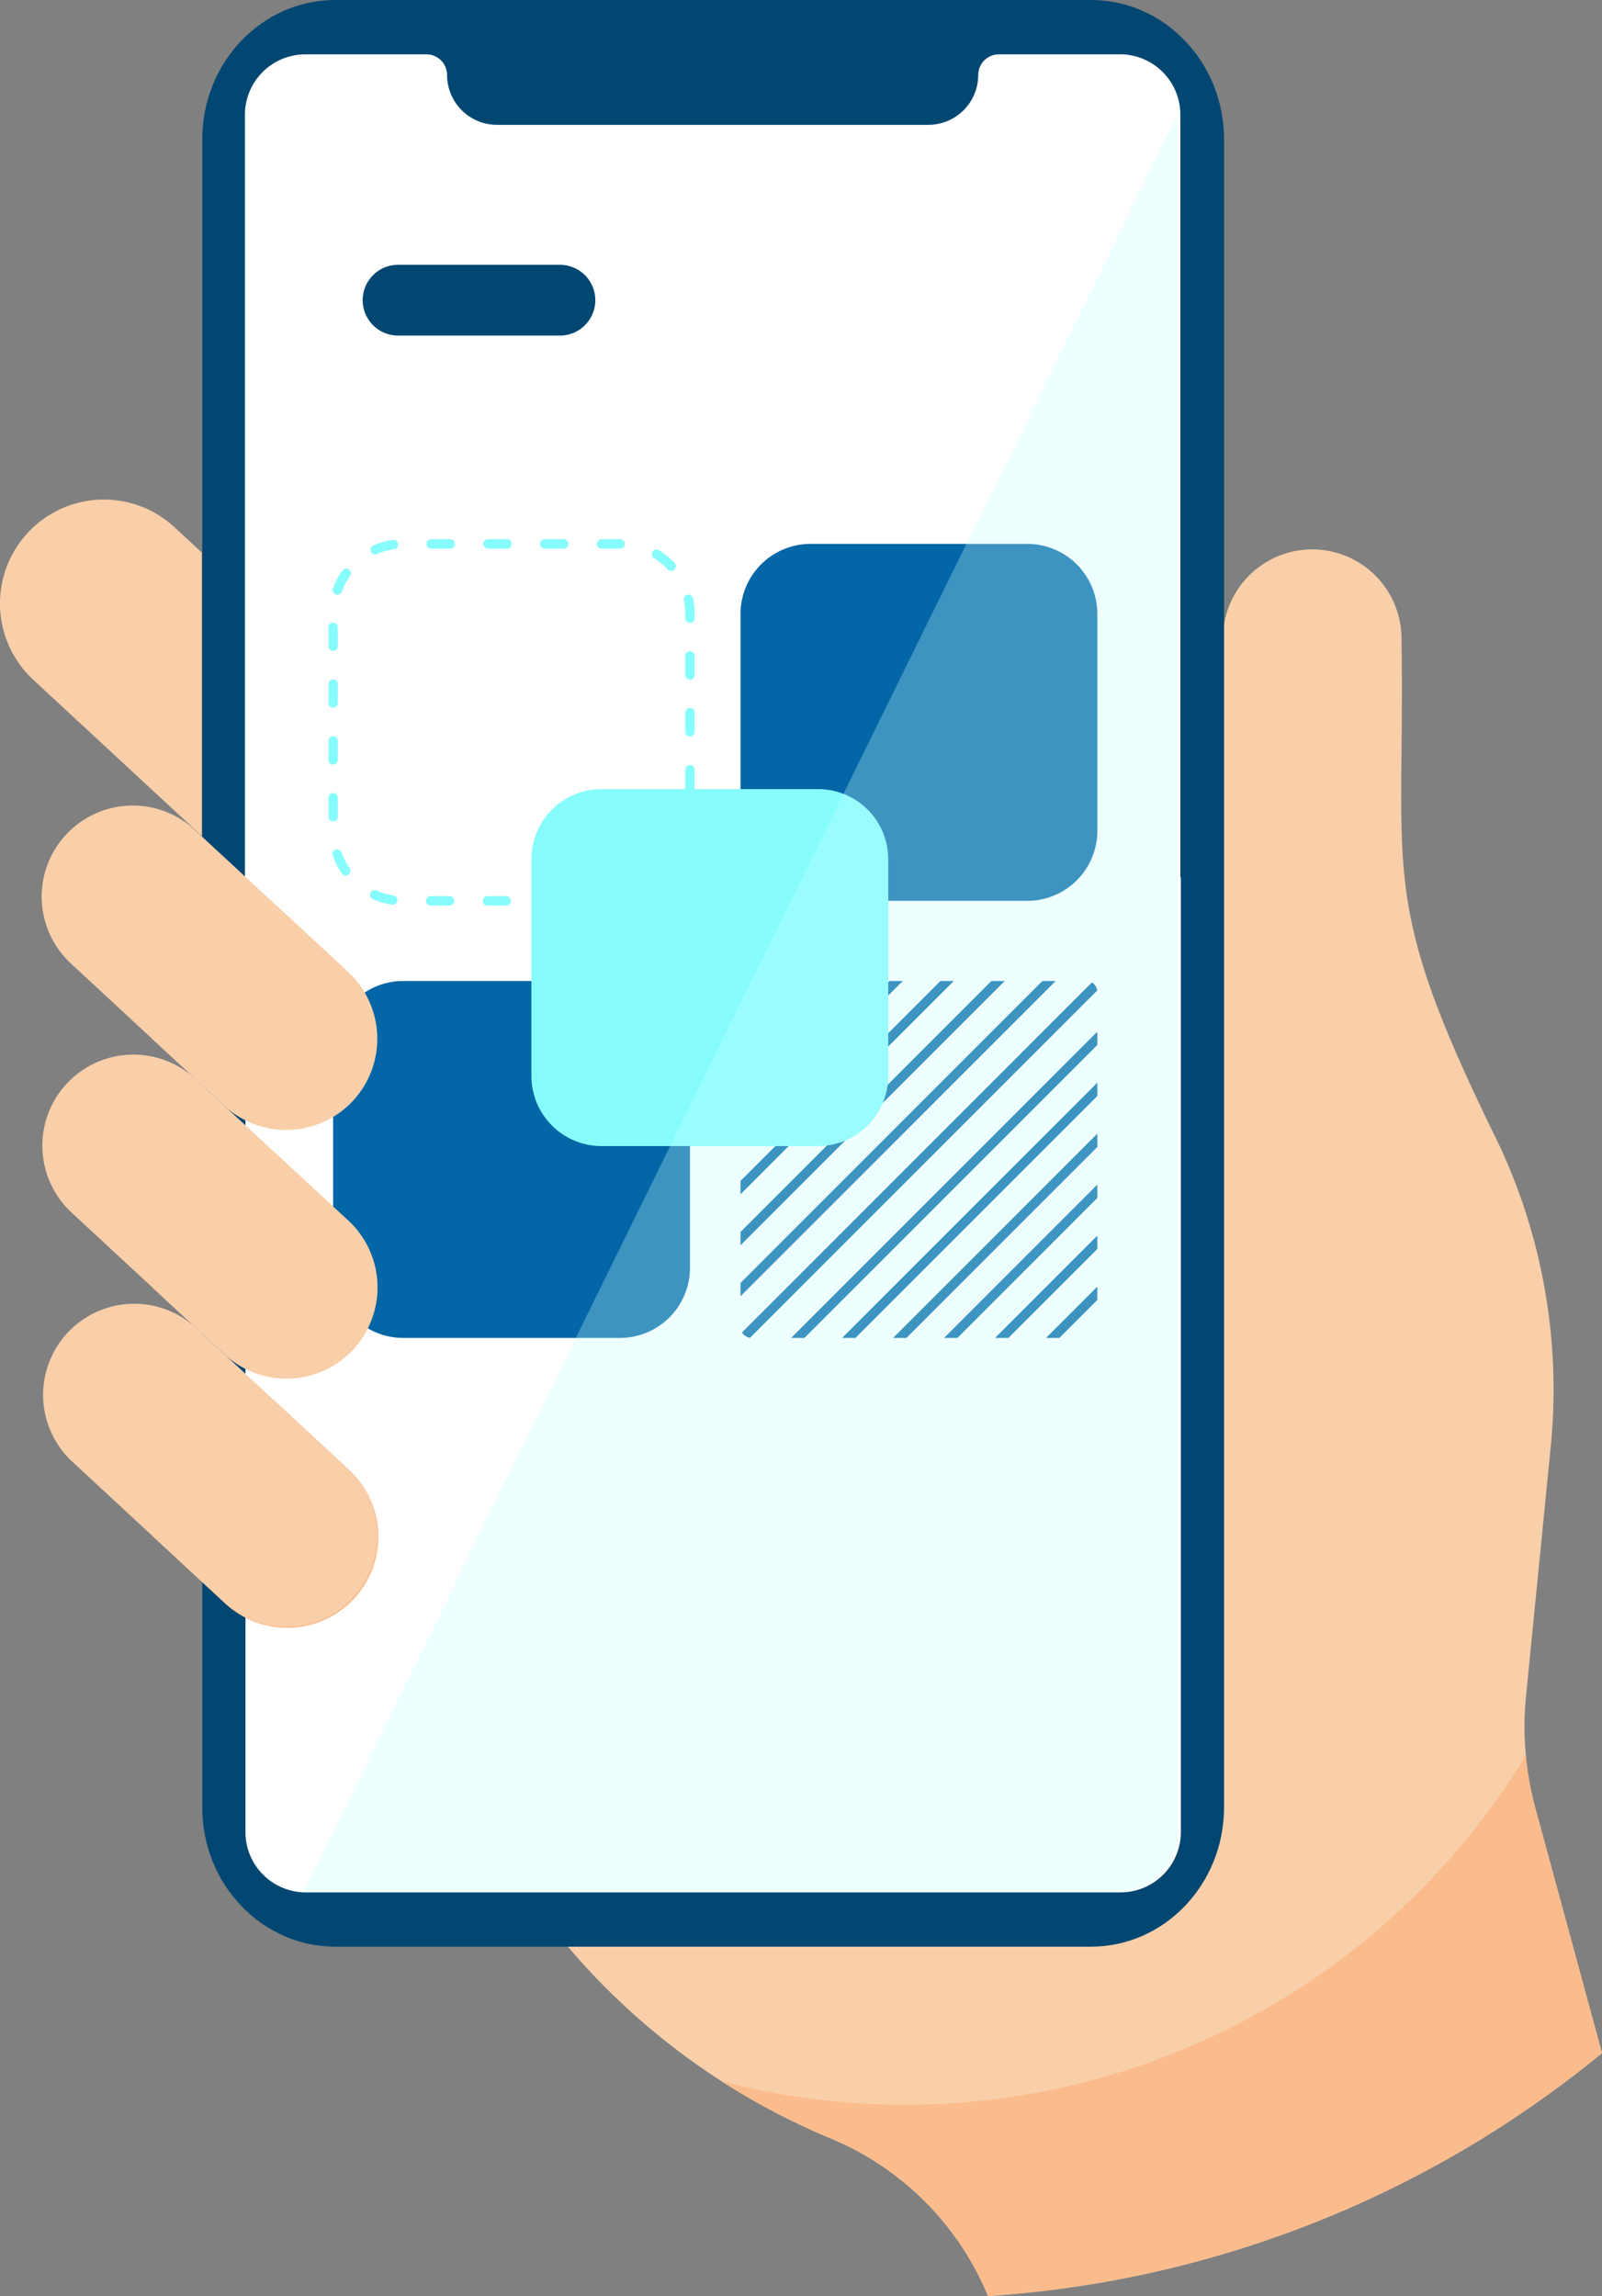 <svg xmlns="http://www.w3.org/2000/svg" xmlns:xlink="http://www.w3.org/1999/xlink" width="572.95" height="820.951" viewBox="0 0 572.95 820.951"><rect x="0" y="0" width="572.95" height="820.951" fill="#808080" stroke="none"/><defs><style>.a{fill:none;}.b{clip-path:url(#a);}.c{clip-path:url(#b);}.d{fill:#f9cfa9;}.e{fill:#024772;}.f{fill:#fff;}.g{fill:#0366a6;}.h{fill:#87fcfc;}.i{clip-path:url(#c);}.j{opacity:0.3;}.k{clip-path:url(#e);}.l{fill:#c6ffff;}.m{fill:#fbbc8d;}</style><clipPath id="a"><rect class="a" width="572.95" height="820.951"/></clipPath><clipPath id="b"><rect class="a" width="572.947" height="820.951"/></clipPath><clipPath id="c"><path class="a" d="M3.968,0H123.654a3.968,3.968,0,0,1,3.968,3.968V123.653a3.969,3.969,0,0,1-3.969,3.969H3.968A3.968,3.968,0,0,1,0,123.654V3.968A3.968,3.968,0,0,1,3.968,0Z"/></clipPath><clipPath id="e"><rect class="a" width="312.953" height="635.611"/></clipPath></defs><g class="b"><g class="c"><path class="d" d="M394.109,351.2a206.332,206.332,0,0,0-19.162-108.529c-42.766-87-32.961-93.316-34.281-179.644a31.94,31.94,0,0,0-63.881,0V384.151a70.654,70.654,0,0,1-1.51,14.531v45.969a70.338,70.338,0,0,1-70.249,70.255H30.2a248.047,248.047,0,0,0,106.236,84.3l.8.335A104.154,104.154,0,0,1,192.794,655.6a385.558,385.558,0,0,0,219.573-86.884l-23.8-87.44a111.575,111.575,0,0,1-3.544-38.388Z" transform="translate(160.58 165.35)"/><path class="e" d="M329.334,0H59.009C32.752.031,11.473,22.314,11.448,49.8V646.234c.025,27.489,21.3,49.773,47.561,49.8H329.334c26.257-.032,47.536-22.315,47.568-49.8V49.8C376.871,22.314,355.592.031,329.334,0" transform="translate(60.88 -0.005)"/><path class="f" d="M348.413,297.248V24.668A21.6,21.6,0,0,0,326.824,3.073h-.006v.019h-43.3a7.392,7.392,0,0,0-7.392,7.386,17.866,17.866,0,0,1-17.8,17.817H103.972A17.869,17.869,0,0,1,86.156,10.478,7.387,7.387,0,0,0,78.77,3.092H35.461A21.594,21.594,0,0,0,13.866,24.674V300.6h.177V638.682A21.586,21.586,0,0,0,35.631,660.27H326.989a21.587,21.587,0,0,0,21.595-21.588V297.248Z" transform="translate(73.738 16.342)"/><path class="g" d="M144.465,158.4H66.989a25.071,25.071,0,0,1-25.07-25.076V55.856A25.071,25.071,0,0,1,66.989,30.78h77.477a25.076,25.076,0,0,1,25.076,25.076v77.47A25.076,25.076,0,0,1,144.465,158.4" transform="translate(222.922 163.686)"/><path class="h" d="M123.115,161.509h-7.057a1.684,1.684,0,1,1,0-3.367h6.767a1.812,1.812,0,0,1,1.832,1.681,1.565,1.565,0,0,1-1.542,1.687m-20.6,0H95.746a1.684,1.684,0,1,1,0-3.367h6.767a1.684,1.684,0,1,1,0,3.367m-20.312,0H75.427a1.684,1.684,0,0,1,0-3.367H82.2a1.684,1.684,0,0,1,0,3.367m-20.312,0H55.115a1.684,1.684,0,0,1,0-3.367h6.773a1.684,1.684,0,1,1,0,3.367m-20.3-.278a1.182,1.182,0,0,1-.253-.025,26.589,26.589,0,0,1-6.918-2.022,1.686,1.686,0,0,1,1.377-3.077,23.266,23.266,0,0,0,6.04,1.769,1.687,1.687,0,0,1-.246,3.355m94.377-3.437a1.682,1.682,0,0,1-.885-3.115,23.9,23.9,0,0,0,4.871-4,1.688,1.688,0,0,1,2.47,2.3,27.438,27.438,0,0,1-5.572,4.568,1.733,1.733,0,0,1-.885.246M24.8,150.8a1.665,1.665,0,0,1-1.377-.714,26.74,26.74,0,0,1-3.3-6.4,1.686,1.686,0,1,1,3.178-1.125,23.175,23.175,0,0,0,2.881,5.585,1.688,1.688,0,0,1-.411,2.35,1.666,1.666,0,0,1-.967.3m122.561-9.155a2.228,2.228,0,0,1-.354-.032,1.693,1.693,0,0,1-1.3-2,23.578,23.578,0,0,0,.512-4.858v-1.516a1.684,1.684,0,1,1,3.367,0v1.516a26.881,26.881,0,0,1-.581,5.56,1.68,1.68,0,0,1-1.643,1.333M20.278,131.429a1.687,1.687,0,0,1-1.687-1.687v-6.767a1.687,1.687,0,0,1,3.374,0v6.767a1.687,1.687,0,0,1-1.687,1.687M147.9,121.377a1.681,1.681,0,0,1-1.681-1.687v-6.773a1.684,1.684,0,0,1,3.367,0v6.773a1.683,1.683,0,0,1-1.687,1.687M20.278,111.117a1.691,1.691,0,0,1-1.687-1.687v-6.767a1.687,1.687,0,0,1,3.374,0v6.767a1.691,1.691,0,0,1-1.687,1.687M147.9,101.059a1.68,1.68,0,0,1-1.681-1.681V92.606a1.684,1.684,0,1,1,3.367,0v6.773a1.681,1.681,0,0,1-1.687,1.681M20.278,90.8a1.687,1.687,0,0,1-1.687-1.687V82.345a1.687,1.687,0,0,1,3.374,0v6.773A1.687,1.687,0,0,1,20.278,90.8M147.9,80.747a1.681,1.681,0,0,1-1.681-1.687V72.293a1.684,1.684,0,1,1,3.367,0V79.06a1.683,1.683,0,0,1-1.687,1.687M20.278,70.487a1.685,1.685,0,0,1-1.687-1.681V62.033a1.687,1.687,0,0,1,3.374,0v6.773a1.685,1.685,0,0,1-1.687,1.681M147.9,60.435a1.681,1.681,0,0,1-1.681-1.687V57.276a23.2,23.2,0,0,0-.518-4.9,1.692,1.692,0,0,1,1.3-2,1.717,1.717,0,0,1,2,1.3,27.027,27.027,0,0,1,.588,5.61v1.472a1.683,1.683,0,0,1-1.687,1.687M21.794,50.351a1.734,1.734,0,0,1-.581-.1,1.683,1.683,0,0,1-1-2.161,26.835,26.835,0,0,1,3.361-6.368,1.687,1.687,0,0,1,2.748,1.959,23.272,23.272,0,0,0-2.944,5.566,1.691,1.691,0,0,1-1.586,1.106m119.358-8.5a1.7,1.7,0,0,1-1.232-.537,23.527,23.527,0,0,0-4.871-3.993,1.683,1.683,0,1,1,1.763-2.868,26.741,26.741,0,0,1,5.579,4.562,1.69,1.69,0,0,1-1.238,2.837M35.34,35.965a1.686,1.686,0,0,1-.676-3.228A26.767,26.767,0,0,1,41.6,30.778a1.7,1.7,0,0,1,1.9,1.434,1.679,1.679,0,0,1-1.434,1.9,23.414,23.414,0,0,0-6.053,1.712,1.7,1.7,0,0,1-.676.139m87.737-2.079H116.3a1.687,1.687,0,0,1,0-3.374h6.52a1.8,1.8,0,0,1,1.813,1.687,1.587,1.587,0,0,1-1.561,1.687m-20.318,0H95.992a1.687,1.687,0,0,1,0-3.374h6.767a1.687,1.687,0,1,1,0,3.374m-20.312,0H75.68a1.687,1.687,0,1,1,0-3.374h6.766a1.687,1.687,0,0,1,0,3.374m-20.312,0H55.361a1.687,1.687,0,0,1,0-3.374h6.773a1.687,1.687,0,1,1,0,3.374" transform="translate(98.866 162.266)"/><path class="g" d="M121.4,183.138H43.928a25.071,25.071,0,0,1-25.07-25.076V80.592a25.071,25.071,0,0,1,25.07-25.076H121.4A25.076,25.076,0,0,1,146.48,80.592v77.47A25.076,25.076,0,0,1,121.4,183.138" transform="translate(100.285 295.23)"/></g><g transform="translate(264.841 350.746)"><g class="i"><rect class="g" width="130.097" height="3.368" transform="translate(-39.002 55.807) rotate(-45)"/><rect class="g" width="130.099" height="3.371" transform="translate(-29.886 64.924) rotate(-45)"/><rect class="g" width="130.099" height="3.371" transform="translate(-20.772 74.038) rotate(-45)"/><rect class="g" width="259.632" height="3.371" transform="translate(-26.68 152.878) rotate(-45)"/><rect class="g" width="259.63" height="3.368" transform="translate(-35.795 143.764) rotate(-45)"/><rect class="g" width="259.63" height="3.368" transform="translate(-44.911 134.648) rotate(-45)"/><rect class="g" width="259.635" height="3.368" transform="translate(-54.028 125.53) rotate(-45)"/><rect class="g" width="130.094" height="3.371" transform="translate(77.89 159.006) rotate(-45)"/><rect class="g" width="130.094" height="3.371" transform="translate(68.775 149.89) rotate(-45)"/><rect class="g" width="130.097" height="3.368" transform="translate(59.657 140.772) rotate(-45)"/><rect class="g" width="259.637" height="3.371" transform="translate(-16.914 162.648) rotate(-45)"/><rect class="g" width="259.635" height="3.368" transform="translate(-7.795 171.764) rotate(-45)"/><rect class="g" width="259.635" height="3.368" transform="translate(1.321 180.88) rotate(-45)"/></g></g><g class="c"><path class="h" d="M132.628,172.28H55.152A25.071,25.071,0,0,1,30.082,147.2V69.734a25.071,25.071,0,0,1,25.07-25.076h77.477A25.076,25.076,0,0,1,157.7,69.734V147.2a25.076,25.076,0,0,1-25.076,25.076" transform="translate(159.974 237.488)"/><path class="e" d="M91.479,40.289H33.139a12.652,12.652,0,0,1,0-25.3h58.34a12.652,12.652,0,0,1,0,25.3" transform="translate(109.001 79.694)"/><g class="j" transform="translate(108.364 41.003)"><g class="k"><path class="l" d="M17.152,642.1H308.516A21.59,21.59,0,0,0,330.1,620.511V279.072h-.171V6.491" transform="translate(-17.151 -6.485)"/></g></g><path class="d" d="M72.159,47.191l-9.73-9.016a37.169,37.169,0,1,0-50.524,54.53l60.254,55.831Z" transform="translate(-0.002 150.351)"/><path class="m" d="M78.808,75.245,52.861,51.2A38.234,38.234,0,0,1,8.591,98.987l25.941,24.04A32.572,32.572,0,0,0,78.808,75.245" transform="translate(45.686 272.304)"/><path class="m" d="M331.867,118.28a111.874,111.874,0,0,1-3.431-18.935,259.9,259.9,0,0,1-287.579,116.5,248.075,248.075,0,0,0,38.881,20.375l.8.335A104.124,104.124,0,0,1,136.1,292.617a385.642,385.642,0,0,0,219.573-86.853Z" transform="translate(217.274 528.309)"/><path class="m" d="M78.83,89.3,52.882,65.265A38.232,38.232,0,0,1,8.587,113.041l25.979,24.021a32.567,32.567,0,1,0,44.27-47.776Z" transform="translate(45.665 347.074)"/><path class="m" d="M78.808,103.365,52.861,79.325a38.234,38.234,0,0,1-44.27,47.782l25.941,24.04a32.57,32.57,0,1,0,44.6-47.473c-.107-.107-.215-.208-.329-.31" transform="translate(45.686 421.844)"/><path class="d" d="M113.568,151.019a32.585,32.585,0,0,1-46.032,1.756l-54.549-50.55A32.572,32.572,0,1,1,56.928,54.134c.107.1.221.2.329.31l54.555,50.531a32.581,32.581,0,0,1,1.763,46.039l-.006.006" transform="translate(12.683 242.556)"/><path class="d" d="M113.426,164.95a32.579,32.579,0,0,1-46.032,1.75l-54.549-50.55a32.567,32.567,0,1,1,44.27-47.776l54.555,50.55A32.571,32.571,0,0,1,113.426,164.95Z" transform="translate(12.825 317.455)"/><path class="d" d="M113.288,178.883a32.579,32.579,0,0,1-46.032,1.756l-54.549-50.55a32.57,32.57,0,0,1,44.27-47.782l54.555,50.55a32.577,32.577,0,0,1,1.756,46.026" transform="translate(12.963 392.353)"/></g></g></svg>